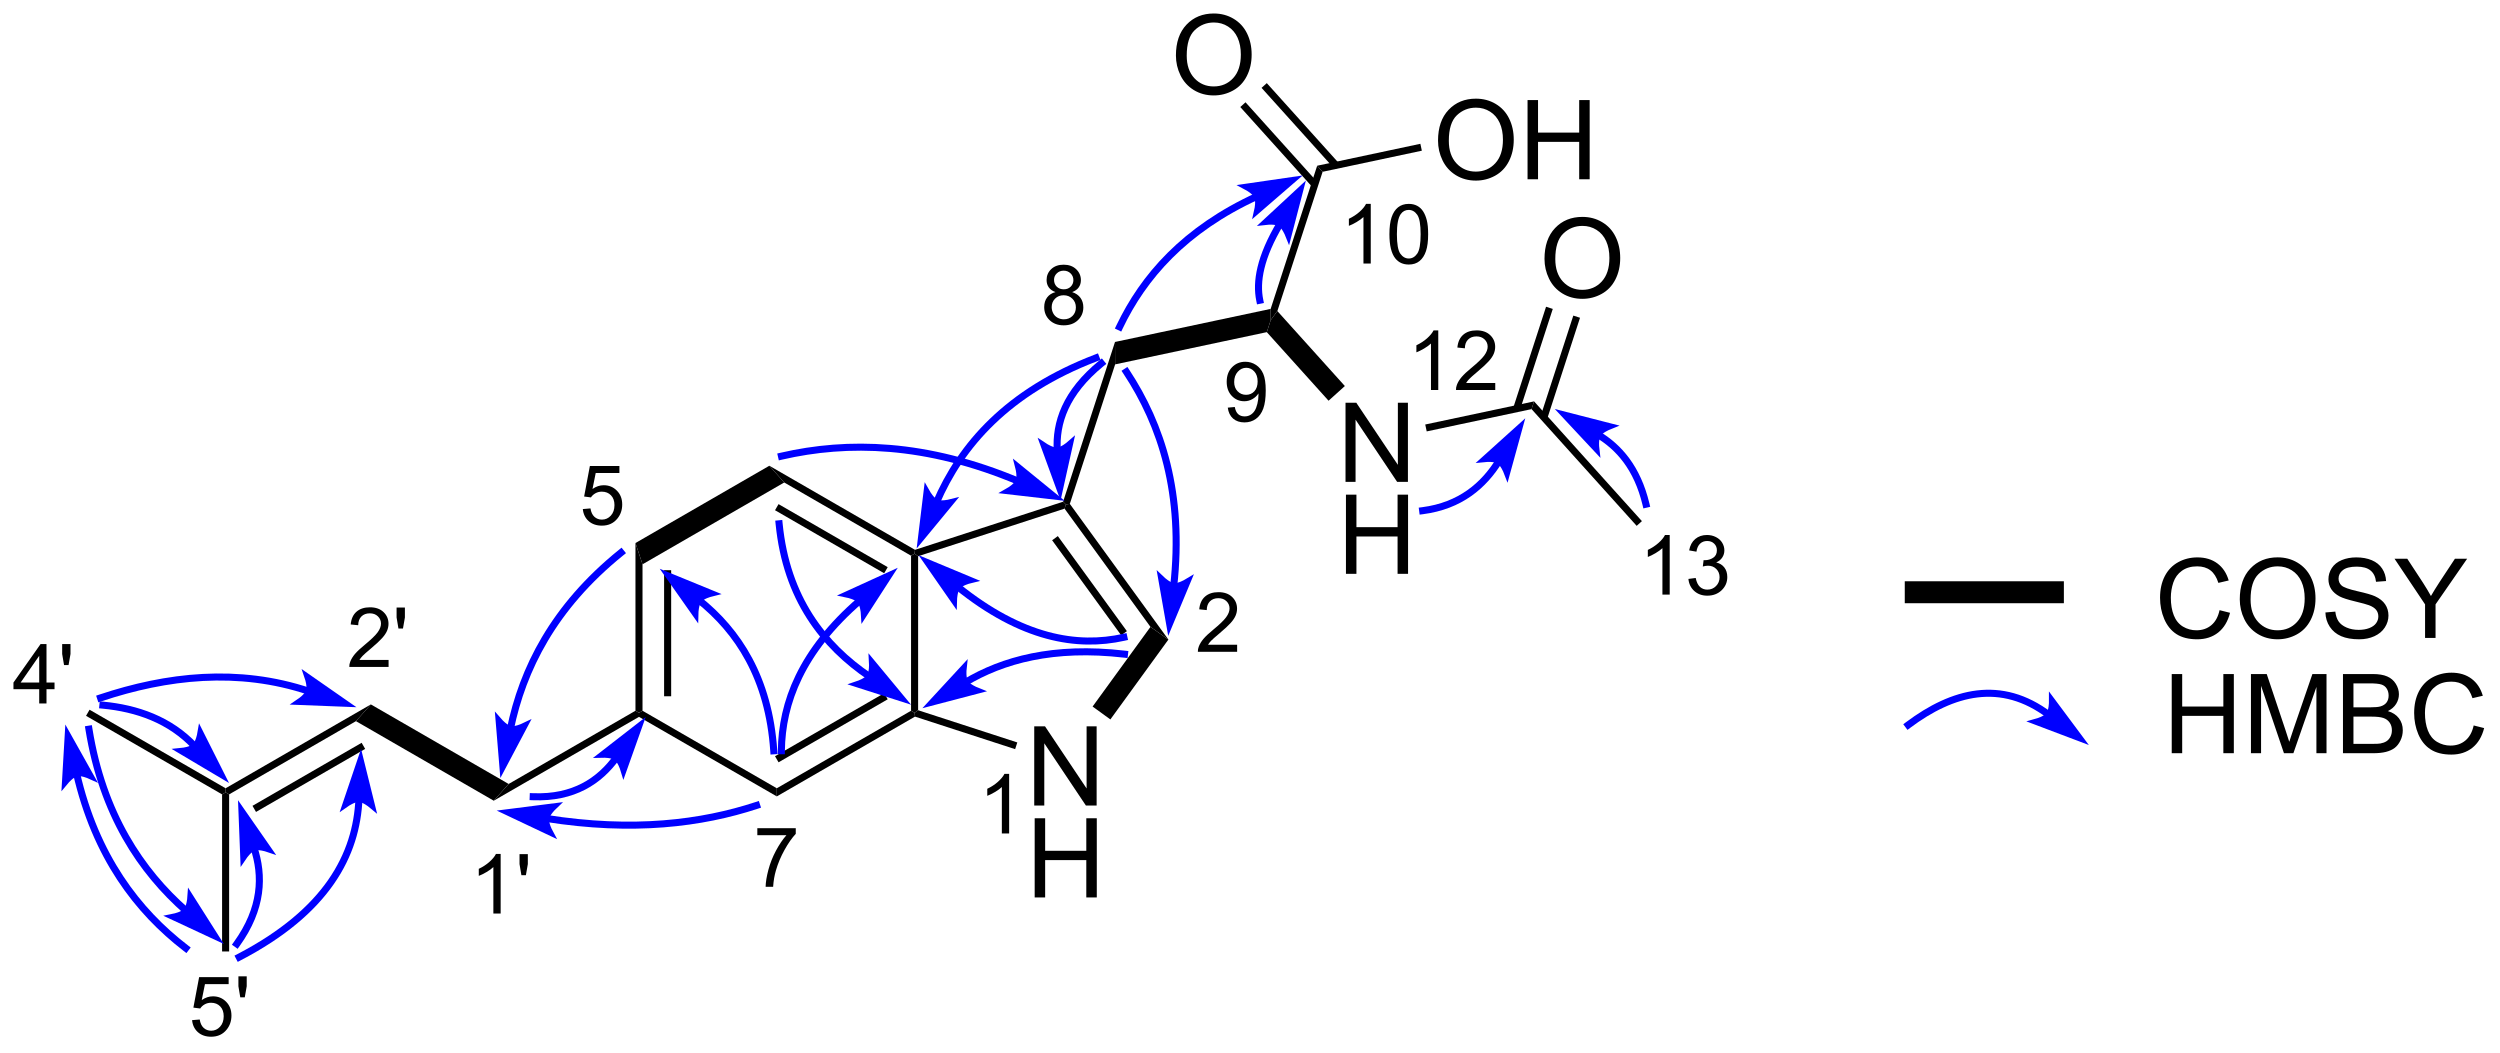 <?xml version="1.0" encoding="UTF-8"?>
<!DOCTYPE svg PUBLIC '-//W3C//DTD SVG 1.0//EN'
          'http://www.w3.org/TR/2001/REC-SVG-20010904/DTD/svg10.dtd'>
<svg stroke-dasharray="none" shape-rendering="auto" xmlns="http://www.w3.org/2000/svg" font-family="'Dialog'" text-rendering="auto" width="496" fill-opacity="1" color-interpolation="auto" color-rendering="auto" preserveAspectRatio="xMidYMid meet" font-size="12px" viewBox="0 0 496 209" fill="black" xmlns:xlink="http://www.w3.org/1999/xlink" stroke="black" image-rendering="auto" stroke-miterlimit="10" stroke-linecap="square" stroke-linejoin="miter" font-style="normal" stroke-width="1" height="209" stroke-dashoffset="0" font-weight="normal" stroke-opacity="1"
><!--Generated by the Batik Graphics2D SVG Generator--><defs id="genericDefs"
  /><g
  ><defs id="defs1"
    ><clipPath clipPathUnits="userSpaceOnUse" id="clipPath1"
      ><path d="M0.711 1.598 L186.527 1.598 L186.527 79.725 L0.711 79.725 L0.711 1.598 Z"
      /></clipPath
      ><clipPath clipPathUnits="userSpaceOnUse" id="clipPath2"
      ><path d="M18.787 151.134 L18.787 227.088 L199.435 227.088 L199.435 151.134 Z"
      /></clipPath
    ></defs
    ><g transform="scale(2.667,2.667) translate(-0.711,-1.598) matrix(1.029,0,0,1.029,-18.613,-153.858)"
    ><path d="M60.914 187.877 L61.467 187.83 Q61.53 188.234 61.752 188.437 Q61.977 188.64 62.293 188.64 Q62.674 188.64 62.938 188.353 Q63.202 188.066 63.202 187.591 Q63.202 187.14 62.948 186.881 Q62.696 186.619 62.285 186.619 Q62.03 186.619 61.825 186.736 Q61.62 186.851 61.502 187.035 L61.008 186.97 L61.424 184.765 L63.559 184.765 L63.559 185.269 L61.846 185.269 L61.614 186.424 Q62 186.154 62.426 186.154 Q62.989 186.154 63.375 186.545 Q63.762 186.933 63.762 187.545 Q63.762 188.129 63.422 188.553 Q63.008 189.076 62.293 189.076 Q61.707 189.076 61.336 188.748 Q60.967 188.418 60.914 187.877 Z" stroke="none" clip-path="url(#clipPath2)"
    /></g
    ><g transform="matrix(2.743,0,0,2.743,-51.53,-414.55)"
    ><path d="M73.563 211.54 L73.563 211.032 L76.343 211.032 L76.343 211.442 Q75.932 211.88 75.53 212.605 Q75.128 213.327 74.907 214.091 Q74.749 214.63 74.706 215.273 L74.163 215.273 Q74.173 214.765 74.362 214.048 Q74.553 213.329 74.909 212.663 Q75.264 211.997 75.667 211.54 L73.563 211.54 Z" stroke="none" clip-path="url(#clipPath2)"
    /></g
    ><g transform="matrix(2.743,0,0,2.743,-51.53,-414.55)"
    ><path d="M91.777 211.416 L91.249 211.416 L91.249 208.055 Q91.058 208.237 90.749 208.418 Q90.441 208.6 90.195 208.692 L90.195 208.182 Q90.636 207.973 90.966 207.678 Q91.298 207.381 91.437 207.104 L91.777 207.104 L91.777 211.416 Z" stroke="none" clip-path="url(#clipPath2)"
    /></g
    ><g transform="matrix(2.743,0,0,2.743,-51.53,-414.55)"
    ><path d="M108.267 197.765 L108.267 198.273 L105.427 198.273 Q105.421 198.082 105.49 197.906 Q105.597 197.617 105.835 197.336 Q106.076 197.054 106.527 196.685 Q107.226 196.111 107.472 195.775 Q107.718 195.439 107.718 195.14 Q107.718 194.828 107.493 194.613 Q107.271 194.396 106.91 194.396 Q106.529 194.396 106.3 194.625 Q106.072 194.853 106.07 195.258 L105.527 195.203 Q105.583 194.595 105.947 194.279 Q106.31 193.961 106.921 193.961 Q107.54 193.961 107.9 194.304 Q108.261 194.646 108.261 195.152 Q108.261 195.41 108.156 195.66 Q108.05 195.908 107.804 196.183 Q107.56 196.459 106.992 196.939 Q106.517 197.338 106.382 197.48 Q106.248 197.623 106.16 197.765 L108.267 197.765 Z" stroke="none" clip-path="url(#clipPath2)"
    /></g
    ><g transform="matrix(2.743,0,0,2.743,-51.53,-414.55)"
    ><path d="M95.129 172.257 Q94.801 172.138 94.643 171.915 Q94.485 171.693 94.485 171.382 Q94.485 170.913 94.821 170.595 Q95.159 170.275 95.719 170.275 Q96.282 170.275 96.624 170.601 Q96.967 170.927 96.967 171.396 Q96.967 171.695 96.809 171.917 Q96.653 172.138 96.335 172.257 Q96.729 172.386 96.936 172.673 Q97.143 172.96 97.143 173.359 Q97.143 173.91 96.753 174.286 Q96.364 174.661 95.727 174.661 Q95.092 174.661 94.702 174.285 Q94.313 173.908 94.313 173.345 Q94.313 172.925 94.524 172.644 Q94.737 172.361 95.129 172.257 ZM95.024 171.365 Q95.024 171.669 95.219 171.863 Q95.417 172.056 95.731 172.056 Q96.036 172.056 96.229 171.865 Q96.424 171.671 96.424 171.394 Q96.424 171.103 96.223 170.906 Q96.024 170.708 95.725 170.708 Q95.422 170.708 95.223 170.902 Q95.024 171.095 95.024 171.365 ZM94.854 173.347 Q94.854 173.574 94.962 173.785 Q95.069 173.995 95.28 174.111 Q95.491 174.226 95.733 174.226 Q96.112 174.226 96.358 173.984 Q96.604 173.74 96.604 173.365 Q96.604 172.984 96.35 172.736 Q96.096 172.486 95.716 172.486 Q95.344 172.486 95.098 172.732 Q94.854 172.978 94.854 173.347 Z" stroke="none" clip-path="url(#clipPath2)"
    /></g
    ><g transform="matrix(2.743,0,0,2.743,-51.53,-414.55)"
    ><path d="M107.59 180.615 L108.098 180.568 Q108.162 180.925 108.344 181.087 Q108.526 181.248 108.809 181.248 Q109.053 181.248 109.235 181.136 Q109.418 181.025 109.535 180.839 Q109.653 180.654 109.731 180.337 Q109.811 180.021 109.811 179.693 Q109.811 179.658 109.809 179.587 Q109.651 179.839 109.375 179.995 Q109.102 180.152 108.784 180.152 Q108.25 180.152 107.881 179.765 Q107.512 179.378 107.512 178.745 Q107.512 178.093 107.897 177.695 Q108.282 177.296 108.862 177.296 Q109.282 177.296 109.627 177.523 Q109.975 177.748 110.155 178.165 Q110.336 178.582 110.336 179.373 Q110.336 180.197 110.157 180.685 Q109.979 181.171 109.625 181.427 Q109.272 181.683 108.797 181.683 Q108.293 181.683 107.973 181.404 Q107.655 181.123 107.59 180.615 ZM109.75 178.72 Q109.75 178.265 109.508 177.999 Q109.266 177.732 108.926 177.732 Q108.575 177.732 108.313 178.019 Q108.053 178.306 108.053 178.763 Q108.053 179.173 108.301 179.431 Q108.549 179.687 108.912 179.687 Q109.278 179.687 109.514 179.431 Q109.75 179.173 109.75 178.72 Z" stroke="none" clip-path="url(#clipPath2)"
    /></g
    ><g transform="matrix(2.743,0,0,2.743,-51.53,-414.55)"
    ><path d="M117.932 170.19 L117.404 170.19 L117.404 166.828 Q117.213 167.01 116.904 167.192 Q116.596 167.373 116.35 167.465 L116.35 166.955 Q116.791 166.746 117.121 166.452 Q117.453 166.155 117.592 165.877 L117.932 165.877 L117.932 170.19 ZM119.282 168.071 Q119.282 167.309 119.439 166.846 Q119.595 166.381 119.903 166.129 Q120.214 165.877 120.683 165.877 Q121.028 165.877 121.288 166.016 Q121.55 166.155 121.72 166.418 Q121.89 166.68 121.985 167.057 Q122.083 167.432 122.083 168.071 Q122.083 168.827 121.927 169.291 Q121.772 169.756 121.462 170.01 Q121.153 170.264 120.683 170.264 Q120.062 170.264 119.706 169.817 Q119.282 169.282 119.282 168.071 ZM119.823 168.071 Q119.823 169.129 120.071 169.479 Q120.319 169.828 120.683 169.828 Q121.046 169.828 121.292 169.477 Q121.54 169.125 121.54 168.071 Q121.54 167.01 121.292 166.662 Q121.046 166.313 120.677 166.313 Q120.314 166.313 120.097 166.621 Q119.823 167.014 119.823 168.071 Z" stroke="none" clip-path="url(#clipPath2)"
    /></g
    ><g transform="matrix(2.743,0,0,2.743,-51.53,-414.55)"
    ><path d="M122.815 179.339 L122.288 179.339 L122.288 175.977 Q122.097 176.159 121.788 176.341 Q121.479 176.522 121.233 176.614 L121.233 176.104 Q121.675 175.895 122.005 175.601 Q122.337 175.304 122.475 175.026 L122.815 175.026 L122.815 179.339 ZM126.937 178.831 L126.937 179.339 L124.097 179.339 Q124.092 179.147 124.16 178.972 Q124.267 178.683 124.506 178.401 Q124.746 178.12 125.197 177.751 Q125.896 177.177 126.142 176.841 Q126.388 176.505 126.388 176.206 Q126.388 175.893 126.164 175.679 Q125.941 175.462 125.58 175.462 Q125.199 175.462 124.971 175.69 Q124.742 175.919 124.74 176.323 L124.197 176.268 Q124.254 175.661 124.617 175.345 Q124.98 175.026 125.592 175.026 Q126.211 175.026 126.57 175.37 Q126.931 175.712 126.931 176.218 Q126.931 176.476 126.826 176.726 Q126.721 176.974 126.474 177.249 Q126.23 177.524 125.662 178.005 Q125.187 178.403 125.052 178.546 Q124.918 178.688 124.83 178.831 L126.937 178.831 Z" stroke="none" clip-path="url(#clipPath2)"
    /></g
    ><g transform="matrix(2.743,0,0,2.743,-51.53,-414.55)"
    ><path d="M139.555 194.139 L139.028 194.139 L139.028 190.778 Q138.837 190.959 138.528 191.141 Q138.219 191.322 137.973 191.414 L137.973 190.904 Q138.415 190.695 138.745 190.4 Q139.077 190.104 139.215 189.826 L139.555 189.826 L139.555 194.139 ZM140.908 193.004 L141.435 192.934 Q141.527 193.383 141.744 193.58 Q141.963 193.778 142.277 193.778 Q142.648 193.778 142.904 193.52 Q143.162 193.262 143.162 192.881 Q143.162 192.518 142.923 192.283 Q142.687 192.047 142.32 192.047 Q142.172 192.047 141.949 192.106 L142.007 191.643 Q142.06 191.649 142.091 191.649 Q142.429 191.649 142.699 191.473 Q142.968 191.297 142.968 190.93 Q142.968 190.641 142.771 190.451 Q142.576 190.26 142.265 190.26 Q141.957 190.26 141.752 190.453 Q141.547 190.647 141.488 191.033 L140.961 190.94 Q141.058 190.408 141.4 190.117 Q141.744 189.826 142.254 189.826 Q142.605 189.826 142.9 189.977 Q143.197 190.127 143.353 190.389 Q143.509 190.649 143.509 190.941 Q143.509 191.221 143.359 191.449 Q143.211 191.678 142.918 191.813 Q143.298 191.9 143.509 192.178 Q143.72 192.453 143.72 192.869 Q143.72 193.432 143.31 193.824 Q142.9 194.215 142.273 194.215 Q141.709 194.215 141.334 193.879 Q140.961 193.541 140.908 193.004 Z" stroke="none" clip-path="url(#clipPath2)"
    /></g
    ><g transform="matrix(2.743,0,0,2.743,-51.53,-414.55)"
    ><path d="M54.998 217.206 L54.471 217.206 L54.471 213.845 Q54.28 214.027 53.971 214.208 Q53.663 214.39 53.416 214.482 L53.416 213.972 Q53.858 213.763 54.188 213.468 Q54.52 213.171 54.659 212.894 L54.998 212.894 L54.998 217.206 ZM56.498 214.431 L56.363 213.628 L56.363 212.911 L56.964 212.911 L56.964 213.628 L56.824 214.431 L56.498 214.431 Z" stroke="none" clip-path="url(#clipPath2)"
    /></g
    ><g transform="matrix(2.743,0,0,2.743,-51.53,-414.55)"
    ><path d="M46.892 198.861 L46.892 199.369 L44.052 199.369 Q44.046 199.177 44.114 199.002 Q44.222 198.713 44.46 198.431 Q44.7 198.15 45.152 197.781 Q45.851 197.207 46.097 196.871 Q46.343 196.535 46.343 196.236 Q46.343 195.923 46.118 195.709 Q45.896 195.492 45.535 195.492 Q45.154 195.492 44.925 195.72 Q44.697 195.949 44.695 196.353 L44.152 196.298 Q44.208 195.691 44.572 195.375 Q44.935 195.056 45.546 195.056 Q46.165 195.056 46.525 195.4 Q46.886 195.742 46.886 196.248 Q46.886 196.506 46.781 196.756 Q46.675 197.004 46.429 197.279 Q46.185 197.554 45.617 198.035 Q45.142 198.433 45.007 198.576 Q44.872 198.718 44.785 198.861 L46.892 198.861 ZM47.606 196.593 L47.471 195.791 L47.471 195.074 L48.072 195.074 L48.072 195.791 L47.932 196.593 L47.606 196.593 Z" stroke="none" clip-path="url(#clipPath2)"
    /></g
    ><g transform="matrix(2.743,0,0,2.743,-51.53,-414.55)"
    ><path d="M21.622 202.011 L21.622 200.982 L19.759 200.982 L19.759 200.499 L21.72 197.716 L22.149 197.716 L22.149 200.499 L22.73 200.499 L22.73 200.982 L22.149 200.982 L22.149 202.011 L21.622 202.011 ZM21.622 200.499 L21.622 198.562 L20.278 200.499 L21.622 200.499 ZM23.418 199.236 L23.283 198.433 L23.283 197.716 L23.885 197.716 L23.885 198.433 L23.744 199.236 L23.418 199.236 Z" stroke="none" clip-path="url(#clipPath2)"
    /></g
    ><g transform="matrix(2.743,0,0,2.743,-51.53,-414.55)"
    ><path d="M32.679 224.917 L33.232 224.87 Q33.294 225.274 33.517 225.477 Q33.742 225.681 34.058 225.681 Q34.439 225.681 34.702 225.393 Q34.966 225.106 34.966 224.632 Q34.966 224.181 34.712 223.921 Q34.46 223.659 34.05 223.659 Q33.794 223.659 33.589 223.776 Q33.384 223.892 33.267 224.075 L32.773 224.011 L33.189 221.806 L35.324 221.806 L35.324 222.31 L33.611 222.31 L33.378 223.464 Q33.765 223.194 34.191 223.194 Q34.753 223.194 35.14 223.585 Q35.527 223.974 35.527 224.585 Q35.527 225.169 35.187 225.593 Q34.773 226.116 34.058 226.116 Q33.472 226.116 33.101 225.788 Q32.732 225.458 32.679 224.917 ZM36.164 223.267 L36.03 222.464 L36.03 221.747 L36.631 221.747 L36.631 222.464 L36.49 223.267 L36.164 223.267 Z" stroke="none" clip-path="url(#clipPath2)"
    /></g
    ><g transform="matrix(2.743,0,0,2.743,-51.53,-414.55)"
    ><path d="M64.749 190.407 L65.259 191.946 L65.259 202.538 L65.004 202.685 L64.749 202.538 ZM66.82 192.373 L66.82 201.489 L67.331 201.489 L67.331 192.373 Z" stroke="none" clip-path="url(#clipPath2)"
    /></g
    ><g transform="matrix(2.743,0,0,2.743,-51.53,-414.55)"
    ><path d="M65.004 202.98 L65.004 202.685 L65.259 202.538 L74.971 208.145 L74.971 208.734 Z" stroke="none" clip-path="url(#clipPath2)"
    /></g
    ><g transform="matrix(2.743,0,0,2.743,-51.53,-414.55)"
    ><path d="M74.971 208.734 L74.971 208.145 L84.682 202.538 L84.938 202.685 L84.967 202.963 ZM75.098 206.268 L82.993 201.71 L82.738 201.268 L74.843 205.827 Z" stroke="none" clip-path="url(#clipPath2)"
    /></g
    ><g transform="matrix(2.743,0,0,2.743,-51.53,-414.55)"
    ><path d="M85.193 202.5 L84.938 202.685 L84.682 202.538 L84.682 191.324 L84.938 191.177 L85.193 191.362 Z" stroke="none" clip-path="url(#clipPath2)"
    /></g
    ><g transform="matrix(2.743,0,0,2.743,-51.53,-414.55)"
    ><path d="M84.967 190.899 L84.938 191.177 L84.682 191.324 L75.509 186.028 L74.432 184.817 ZM82.993 192.152 L75.098 187.593 L74.843 188.035 L82.738 192.594 Z" stroke="none" clip-path="url(#clipPath2)"
    /></g
    ><g transform="matrix(2.743,0,0,2.743,-51.53,-414.55)"
    ><path d="M74.432 184.817 L75.509 186.028 L65.259 191.946 L64.749 190.407 Z" stroke="none" clip-path="url(#clipPath2)"
    /></g
    ><g transform="matrix(2.743,0,0,2.743,-51.53,-414.55)"
    ><path d="M93.592 209.392 L93.592 203.665 L94.371 203.665 L97.379 208.16 L97.379 203.665 L98.105 203.665 L98.105 209.392 L97.327 209.392 L94.319 204.892 L94.319 209.392 L93.592 209.392 Z" stroke="none" clip-path="url(#clipPath2)"
    /></g
    ><g transform="matrix(2.743,0,0,2.743,-51.53,-414.55)"
    ><path d="M93.624 216.042 L93.624 210.315 L94.381 210.315 L94.381 212.667 L97.358 212.667 L97.358 210.315 L98.116 210.315 L98.116 216.042 L97.358 216.042 L97.358 213.341 L94.381 213.341 L94.381 216.042 L93.624 216.042 Z" stroke="none" clip-path="url(#clipPath2)"
    /></g
    ><g transform="matrix(2.743,0,0,2.743,-51.53,-414.55)"
    ><path d="M84.967 202.963 L84.938 202.685 L85.193 202.5 L92.367 204.831 L92.21 205.316 Z" stroke="none" clip-path="url(#clipPath2)"
    /></g
    ><g transform="matrix(2.743,0,0,2.743,-51.53,-414.55)"
    ><path d="M99.098 203.167 L97.813 202.234 L101.999 196.473 L103.296 197.389 Z" stroke="none" clip-path="url(#clipPath2)"
    /></g
    ><g transform="matrix(2.743,0,0,2.743,-51.53,-414.55)"
    ><path d="M103.296 197.389 L101.999 196.473 L95.785 187.92 L95.883 187.62 L96.166 187.575 ZM100.293 196.781 L95.298 189.906 L94.885 190.206 L99.881 197.081 Z" stroke="none" clip-path="url(#clipPath2)"
    /></g
    ><g transform="matrix(2.743,0,0,2.743,-51.53,-414.55)"
    ><path d="M95.68 187.418 L95.883 187.62 L95.785 187.92 L85.193 191.362 L84.938 191.177 L84.967 190.899 Z" stroke="none" clip-path="url(#clipPath2)"
    /></g
    ><g transform="matrix(2.743,0,0,2.743,-51.53,-414.55)"
    ><path d="M96.166 187.575 L95.883 187.62 L95.68 187.418 L99.434 175.864 L99.444 177.485 Z" stroke="none" clip-path="url(#clipPath2)"
    /></g
    ><g transform="matrix(2.743,0,0,2.743,-51.53,-414.55)"
    ><path d="M99.444 177.485 L99.434 175.864 L110.692 173.472 L110.697 174.282 L110.413 175.154 Z" stroke="none" clip-path="url(#clipPath2)"
    /></g
    ><g transform="matrix(2.743,0,0,2.743,-51.53,-414.55)"
    ><path d="M111.177 173.629 L110.697 174.282 L110.692 173.472 L114.056 163.118 L114.45 163.556 Z" stroke="none" clip-path="url(#clipPath2)"
    /></g
    ><g transform="matrix(2.743,0,0,2.743,-51.53,-414.55)"
    ><path d="M122.798 161.305 Q122.798 159.878 123.564 159.073 Q124.329 158.266 125.54 158.266 Q126.332 158.266 126.967 158.646 Q127.605 159.024 127.939 159.701 Q128.275 160.378 128.275 161.237 Q128.275 162.109 127.923 162.797 Q127.572 163.484 126.926 163.839 Q126.282 164.193 125.535 164.193 Q124.728 164.193 124.09 163.802 Q123.454 163.409 123.126 162.734 Q122.798 162.057 122.798 161.305 ZM123.579 161.315 Q123.579 162.352 124.134 162.948 Q124.691 163.542 125.532 163.542 Q126.387 163.542 126.939 162.94 Q127.493 162.339 127.493 161.234 Q127.493 160.534 127.256 160.013 Q127.019 159.492 126.564 159.206 Q126.111 158.917 125.543 158.917 Q124.738 158.917 124.157 159.471 Q123.579 160.024 123.579 161.315 ZM129.273 164.094 L129.273 158.367 L130.031 158.367 L130.031 160.719 L133.008 160.719 L133.008 158.367 L133.766 158.367 L133.766 164.094 L133.008 164.094 L133.008 161.393 L130.031 161.393 L130.031 164.094 L129.273 164.094 Z" stroke="none" clip-path="url(#clipPath2)"
    /></g
    ><g transform="matrix(2.743,0,0,2.743,-51.53,-414.55)"
    ><path d="M114.45 163.556 L114.056 163.118 L121.52 161.531 L121.627 162.03 Z" stroke="none" clip-path="url(#clipPath2)"
    /></g
    ><g transform="matrix(2.743,0,0,2.743,-51.53,-414.55)"
    ><path d="M103.84 155.145 Q103.84 153.718 104.606 152.913 Q105.371 152.106 106.582 152.106 Q107.374 152.106 108.009 152.486 Q108.647 152.864 108.981 153.541 Q109.317 154.218 109.317 155.077 Q109.317 155.95 108.965 156.637 Q108.614 157.325 107.968 157.679 Q107.324 158.033 106.577 158.033 Q105.77 158.033 105.132 157.642 Q104.496 157.249 104.168 156.575 Q103.84 155.898 103.84 155.145 ZM104.621 155.155 Q104.621 156.192 105.176 156.788 Q105.733 157.382 106.574 157.382 Q107.429 157.382 107.981 156.78 Q108.535 156.179 108.535 155.075 Q108.535 154.374 108.298 153.853 Q108.061 153.333 107.606 153.046 Q107.153 152.757 106.585 152.757 Q105.78 152.757 105.199 153.312 Q104.621 153.864 104.621 155.155 Z" stroke="none" clip-path="url(#clipPath2)"
    /></g
    ><g transform="matrix(2.743,0,0,2.743,-51.53,-414.55)"
    ><path d="M115.612 162.917 L110.413 157.143 L110.034 157.485 L115.233 163.259 ZM114.073 164.304 L108.874 158.529 L108.495 158.871 L113.694 164.645 Z" stroke="none" clip-path="url(#clipPath2)"
    /></g
    ><g transform="matrix(2.743,0,0,2.743,-51.53,-414.55)"
    ><path d="M116.107 185.985 L116.107 180.258 L116.885 180.258 L119.893 184.753 L119.893 180.258 L120.62 180.258 L120.62 185.985 L119.841 185.985 L116.833 181.485 L116.833 185.985 L116.107 185.985 Z" stroke="none" clip-path="url(#clipPath2)"
    /></g
    ><g transform="matrix(2.743,0,0,2.743,-51.53,-414.55)"
    ><path d="M116.138 192.635 L116.138 186.908 L116.896 186.908 L116.896 189.26 L119.872 189.26 L119.872 186.908 L120.63 186.908 L120.63 192.635 L119.872 192.635 L119.872 189.934 L116.896 189.934 L116.896 192.635 L116.138 192.635 Z" stroke="none" clip-path="url(#clipPath2)"
    /></g
    ><g transform="matrix(2.743,0,0,2.743,-51.53,-414.55)"
    ><path d="M110.413 175.154 L110.697 174.282 L111.177 173.629 L116.059 179.052 L114.88 180.114 Z" stroke="none" clip-path="url(#clipPath2)"
    /></g
    ><g transform="matrix(2.743,0,0,2.743,-51.53,-414.55)"
    ><path d="M121.979 182.334 L121.873 181.835 L129.745 180.162 L129.563 180.722 Z" stroke="none" clip-path="url(#clipPath2)"
    /></g
    ><g transform="matrix(2.743,0,0,2.743,-51.53,-414.55)"
    ><path d="M130.499 169.857 Q130.499 168.43 131.264 167.626 Q132.03 166.818 133.241 166.818 Q134.033 166.818 134.668 167.199 Q135.306 167.576 135.639 168.253 Q135.975 168.93 135.975 169.79 Q135.975 170.662 135.624 171.35 Q135.272 172.037 134.626 172.391 Q133.983 172.745 133.236 172.745 Q132.429 172.745 131.791 172.355 Q131.155 171.962 130.827 171.287 Q130.499 170.61 130.499 169.857 ZM131.28 169.868 Q131.28 170.904 131.835 171.501 Q132.392 172.094 133.233 172.094 Q134.087 172.094 134.639 171.493 Q135.194 170.891 135.194 169.787 Q135.194 169.087 134.957 168.566 Q134.72 168.045 134.264 167.758 Q133.811 167.469 133.244 167.469 Q132.439 167.469 131.858 168.024 Q131.28 168.576 131.28 169.868 Z" stroke="none" clip-path="url(#clipPath2)"
    /></g
    ><g transform="matrix(2.743,0,0,2.743,-51.53,-414.55)"
    ><path d="M130.697 181.41 L133.068 174.114 L132.583 173.957 L130.212 181.252 ZM128.727 180.769 L131.098 173.474 L130.612 173.316 L128.242 180.612 Z" stroke="none" clip-path="url(#clipPath2)"
    /></g
    ><g transform="matrix(2.743,0,0,2.743,-51.53,-414.55)"
    ><path d="M129.563 180.722 L129.745 180.162 L137.545 188.824 L137.166 189.165 Z" stroke="none" clip-path="url(#clipPath2)"
    /></g
    ><g fill="blue" transform="matrix(2.743,0,0,2.743,-51.53,-414.55)" stroke="blue"
    ><path d="M83.931 201.592 L81.896 199.136 C81.896 199.136 81.931 199.768 81.712 200.092 C81.493 200.417 80.894 200.619 80.894 200.619 Z" stroke="none" clip-path="url(#clipPath2)"
    /></g
    ><g fill="blue" stroke-width="0.51" transform="matrix(2.743,0,0,2.743,-51.53,-414.55)" stroke="blue"
    ><path fill="none" d="M83.931 201.592 L81.896 199.136 C81.896 199.136 81.931 199.768 81.712 200.092 C81.493 200.417 80.894 200.619 80.894 200.619 Z" clip-path="url(#clipPath2)"
    /></g
    ><g fill="blue" stroke-width="0.51" transform="matrix(2.743,0,0,2.743,-51.53,-414.55)" stroke="blue"
    ><path fill="none" d="M75.139 189.017 C75.671 194.397 78.334 197.811 81.712 200.092" clip-path="url(#clipPath2)"
    /></g
    ><g fill="blue" transform="matrix(2.743,0,0,2.743,-51.53,-414.55)" stroke="blue"
    ><path d="M83.033 192.792 L80.132 194.117 C80.132 194.117 80.751 194.247 81.007 194.543 C81.263 194.84 81.302 195.471 81.302 195.471 Z" stroke="none" clip-path="url(#clipPath2)"
    /></g
    ><g fill="blue" stroke-width="0.51" transform="matrix(2.743,0,0,2.743,-51.53,-414.55)" stroke="blue"
    ><path fill="none" d="M83.033 192.792 L80.132 194.117 C80.132 194.117 80.751 194.247 81.007 194.543 C81.263 194.84 81.302 195.471 81.302 195.471 Z" clip-path="url(#clipPath2)"
    /></g
    ><g fill="blue" stroke-width="0.51" transform="matrix(2.743,0,0,2.743,-51.53,-414.55)" stroke="blue"
    ><path fill="none" d="M81.007 194.543 C76.743 198.229 75.342 201.969 75.302 205.43" clip-path="url(#clipPath2)"
    /></g
    ><g fill="blue" transform="matrix(2.743,0,0,2.743,-51.53,-414.55)" stroke="blue"
    ><path d="M86.279 201.886 L89.365 201.078 C89.365 201.078 88.777 200.843 88.576 200.507 C88.374 200.172 88.443 199.543 88.443 199.543 Z" stroke="none" clip-path="url(#clipPath2)"
    /></g
    ><g fill="blue" stroke-width="0.51" transform="matrix(2.743,0,0,2.743,-51.53,-414.55)" stroke="blue"
    ><path fill="none" d="M86.279 201.886 L89.365 201.078 C89.365 201.078 88.777 200.843 88.576 200.507 C88.374 200.172 88.443 199.543 88.443 199.543 Z" clip-path="url(#clipPath2)"
    /></g
    ><g fill="blue" stroke-width="0.51" transform="matrix(2.743,0,0,2.743,-51.53,-414.55)" stroke="blue"
    ><path fill="none" d="M100.119 198.445 C94.973 197.851 91.305 198.869 88.576 200.507" clip-path="url(#clipPath2)"
    /></g
    ><g fill="blue" transform="matrix(2.743,0,0,2.743,-51.53,-414.55)" stroke="blue"
    ><path d="M94.959 187 L92.486 184.986 C92.486 184.986 92.643 185.598 92.491 185.959 C92.339 186.32 91.791 186.635 91.791 186.635 Z" stroke="none" clip-path="url(#clipPath2)"
    /></g
    ><g fill="blue" stroke-width="0.51" transform="matrix(2.743,0,0,2.743,-51.53,-414.55)" stroke="blue"
    ><path fill="none" d="M94.959 187 L92.486 184.986 C92.486 184.986 92.643 185.598 92.491 185.959 C92.339 186.32 91.791 186.635 91.791 186.635 Z" clip-path="url(#clipPath2)"
    /></g
    ><g fill="blue" stroke-width="0.51" transform="matrix(2.743,0,0,2.743,-51.53,-414.55)" stroke="blue"
    ><path fill="none" d="M92.491 185.959 C85.766 183.123 80.081 183.024 75.309 184.124" clip-path="url(#clipPath2)"
    /></g
    ><g fill="blue" transform="matrix(2.743,0,0,2.743,-51.53,-414.55)" stroke="blue"
    ><path d="M85.445 189.969 L87.474 187.508 C87.474 187.508 86.86 187.661 86.501 187.507 C86.141 187.352 85.829 186.802 85.829 186.802 Z" stroke="none" clip-path="url(#clipPath2)"
    /></g
    ><g fill="blue" stroke-width="0.51" transform="matrix(2.743,0,0,2.743,-51.53,-414.55)" stroke="blue"
    ><path fill="none" d="M85.445 189.969 L87.474 187.508 C87.474 187.508 86.86 187.661 86.501 187.507 C86.141 187.352 85.829 186.802 85.829 186.802 Z" clip-path="url(#clipPath2)"
    /></g
    ><g fill="blue" stroke-width="0.51" transform="matrix(2.743,0,0,2.743,-51.53,-414.55)" stroke="blue"
    ><path fill="none" d="M98.055 177.018 C91.665 179.465 88.29 183.333 86.501 187.507" clip-path="url(#clipPath2)"
    /></g
    ><g fill="blue" transform="matrix(2.743,0,0,2.743,-51.53,-414.55)" stroke="blue"
    ><path d="M103.382 196.221 L104.609 193.277 C104.609 193.277 104.066 193.602 103.677 193.558 C103.288 193.515 102.829 193.079 102.829 193.079 Z" stroke="none" clip-path="url(#clipPath2)"
    /></g
    ><g fill="blue" stroke-width="0.51" transform="matrix(2.743,0,0,2.743,-51.53,-414.55)" stroke="blue"
    ><path fill="none" d="M103.382 196.221 L104.609 193.277 C104.609 193.277 104.066 193.602 103.677 193.558 C103.288 193.515 102.829 193.079 102.829 193.079 Z" clip-path="url(#clipPath2)"
    /></g
    ><g fill="blue" stroke-width="0.51" transform="matrix(2.743,0,0,2.743,-51.53,-414.55)" stroke="blue"
    ><path fill="none" d="M103.677 193.558 C104.42 186.849 102.79 181.86 100.257 178.024" clip-path="url(#clipPath2)"
    /></g
    ><g fill="blue" transform="matrix(2.743,0,0,2.743,-51.53,-414.55)" stroke="blue"
    ><path d="M132.026 181.178 L134.203 183.509 C134.203 183.509 134.13 182.881 134.33 182.544 C134.53 182.207 135.116 181.97 135.116 181.97 Z" stroke="none" clip-path="url(#clipPath2)"
    /></g
    ><g fill="blue" stroke-width="0.51" transform="matrix(2.743,0,0,2.743,-51.53,-414.55)" stroke="blue"
    ><path fill="none" d="M132.026 181.178 L134.203 183.509 C134.203 183.509 134.13 182.881 134.33 182.544 C134.53 182.207 135.116 181.97 135.116 181.97 Z" clip-path="url(#clipPath2)"
    /></g
    ><g fill="blue" stroke-width="0.51" transform="matrix(2.743,0,0,2.743,-51.53,-414.55)" stroke="blue"
    ><path fill="none" d="M137.838 187.597 C137.209 184.974 135.87 183.457 134.33 182.544" clip-path="url(#clipPath2)"
    /></g
    ><g transform="matrix(2.743,0,0,2.743,-51.53,-414.55)"
    ><path d="M64.749 202.538 L65.004 202.685 L65.004 202.98 L54.499 209.045 L55.576 207.834 Z" stroke="none" clip-path="url(#clipPath2)"
    /></g
    ><g transform="matrix(2.743,0,0,2.743,-51.53,-414.55)"
    ><path d="M55.576 207.834 L54.499 209.045 L44.532 203.291 L45.609 202.08 Z" stroke="none" clip-path="url(#clipPath2)"
    /></g
    ><g transform="matrix(2.743,0,0,2.743,-51.53,-414.55)"
    ><path d="M45.609 202.08 L44.532 203.291 L35.359 208.587 L35.104 208.44 L35.104 208.145 ZM44.943 204.856 L37.048 209.415 L37.303 209.857 L45.198 205.298 Z" stroke="none" clip-path="url(#clipPath2)"
    /></g
    ><g transform="matrix(2.743,0,0,2.743,-51.53,-414.55)"
    ><path d="M35.104 208.145 L35.104 208.44 L34.849 208.587 L25.009 202.906 L25.264 202.464 Z" stroke="none" clip-path="url(#clipPath2)"
    /></g
    ><g transform="matrix(2.743,0,0,2.743,-51.53,-414.55)"
    ><path d="M34.849 208.587 L35.104 208.44 L35.359 208.587 L35.359 219.948 L34.849 219.948 Z" stroke="none" clip-path="url(#clipPath2)"
    /></g
    ><g fill="blue" transform="matrix(2.743,0,0,2.743,-51.53,-414.55)" stroke="blue"
    ><path d="M23.715 204.421 L23.528 207.605 C23.528 207.605 23.933 207.119 24.315 207.031 C24.697 206.944 25.273 207.204 25.273 207.204 Z" stroke="none" clip-path="url(#clipPath2)"
    /></g
    ><g fill="blue" stroke-width="0.51" transform="matrix(2.743,0,0,2.743,-51.53,-414.55)" stroke="blue"
    ><path fill="none" d="M23.715 204.421 L23.528 207.605 C23.528 207.605 23.933 207.119 24.315 207.031 C24.697 206.944 25.273 207.204 25.273 207.204 Z" clip-path="url(#clipPath2)"
    /></g
    ><g fill="blue" stroke-width="0.51" transform="matrix(2.743,0,0,2.743,-51.53,-414.55)" stroke="blue"
    ><path fill="none" d="M24.315 207.031 C25.709 213.095 28.733 217.024 32.223 219.708" clip-path="url(#clipPath2)"
    /></g
    ><g fill="blue" transform="matrix(2.743,0,0,2.743,-51.53,-414.55)" stroke="blue"
    ><path d="M34.732 207.1 L33.299 204.25 C33.299 204.25 33.191 204.874 32.905 205.141 C32.619 205.407 31.989 205.471 31.989 205.471 Z" stroke="none" clip-path="url(#clipPath2)"
    /></g
    ><g fill="blue" stroke-width="0.51" transform="matrix(2.743,0,0,2.743,-51.53,-414.55)" stroke="blue"
    ><path fill="none" d="M34.732 207.1 L33.299 204.25 C33.299 204.25 33.191 204.874 32.905 205.141 C32.619 205.407 31.989 205.471 31.989 205.471 Z" clip-path="url(#clipPath2)"
    /></g
    ><g fill="blue" stroke-width="0.51" transform="matrix(2.743,0,0,2.743,-51.53,-414.55)" stroke="blue"
    ><path fill="none" d="M32.905 205.141 C31.073 203.176 28.677 202.369 26.229 202.132" clip-path="url(#clipPath2)"
    /></g
    ><g fill="blue" transform="matrix(2.743,0,0,2.743,-51.53,-414.55)" stroke="blue"
    ><path d="M43.706 201.993 L41.088 200.171 C41.088 200.171 41.291 200.77 41.166 201.141 C41.042 201.512 40.519 201.868 40.519 201.868 Z" stroke="none" clip-path="url(#clipPath2)"
    /></g
    ><g fill="blue" stroke-width="0.51" transform="matrix(2.743,0,0,2.743,-51.53,-414.55)" stroke="blue"
    ><path fill="none" d="M43.706 201.993 L41.088 200.171 C41.088 200.171 41.291 200.77 41.166 201.141 C41.042 201.512 40.519 201.868 40.519 201.868 Z" clip-path="url(#clipPath2)"
    /></g
    ><g fill="blue" stroke-width="0.51" transform="matrix(2.743,0,0,2.743,-51.53,-414.55)" stroke="blue"
    ><path fill="none" d="M41.166 201.141 C35.999 199.408 30.823 200.022 26.061 201.608" clip-path="url(#clipPath2)"
    /></g
    ><g fill="blue" transform="matrix(2.743,0,0,2.743,-51.53,-414.55)" stroke="blue"
    ><path d="M36.29 209.87 L36.415 213.057 C36.415 213.057 36.771 212.534 37.142 212.41 C37.513 212.285 38.112 212.488 38.112 212.488 Z" stroke="none" clip-path="url(#clipPath2)"
    /></g
    ><g fill="blue" stroke-width="0.51" transform="matrix(2.743,0,0,2.743,-51.53,-414.55)" stroke="blue"
    ><path fill="none" d="M36.29 209.87 L36.415 213.057 C36.415 213.057 36.771 212.534 37.142 212.41 C37.513 212.285 38.112 212.488 38.112 212.488 Z" clip-path="url(#clipPath2)"
    /></g
    ><g fill="blue" stroke-width="0.51" transform="matrix(2.743,0,0,2.743,-51.53,-414.55)" stroke="blue"
    ><path fill="none" d="M35.915 219.402 C37.759 216.837 37.838 214.483 37.142 212.41" clip-path="url(#clipPath2)"
    /></g
    ><g fill="blue" transform="matrix(2.743,0,0,2.743,-51.53,-414.55)" stroke="blue"
    ><path d="M44.863 206.206 L43.841 209.227 C43.841 209.227 44.36 208.866 44.751 208.882 C45.143 208.898 45.63 209.302 45.63 209.302 Z" stroke="none" clip-path="url(#clipPath2)"
    /></g
    ><g fill="blue" stroke-width="0.51" transform="matrix(2.743,0,0,2.743,-51.53,-414.55)" stroke="blue"
    ><path fill="none" d="M44.863 206.206 L43.841 209.227 C43.841 209.227 44.36 208.866 44.751 208.882 C45.143 208.898 45.63 209.302 45.63 209.302 Z" clip-path="url(#clipPath2)"
    /></g
    ><g fill="blue" stroke-width="0.51" transform="matrix(2.743,0,0,2.743,-51.53,-414.55)" stroke="blue"
    ><path fill="none" d="M36.089 220.359 C42.42 217.06 44.581 212.977 44.751 208.882" clip-path="url(#clipPath2)"
    /></g
    ><g fill="blue" transform="matrix(2.743,0,0,2.743,-51.53,-414.55)" stroke="blue"
    ><path d="M55.158 206.517 L56.649 203.697 C56.649 203.697 56.079 203.971 55.695 203.893 C55.312 203.814 54.895 203.338 54.895 203.338 Z" stroke="none" clip-path="url(#clipPath2)"
    /></g
    ><g fill="blue" stroke-width="0.51" transform="matrix(2.743,0,0,2.743,-51.53,-414.55)" stroke="blue"
    ><path fill="none" d="M55.158 206.517 L56.649 203.697 C56.649 203.697 56.079 203.971 55.695 203.893 C55.312 203.814 54.895 203.338 54.895 203.338 Z" clip-path="url(#clipPath2)"
    /></g
    ><g fill="blue" stroke-width="0.51" transform="matrix(2.743,0,0,2.743,-51.53,-414.55)" stroke="blue"
    ><path fill="none" d="M63.705 191.101 C58.816 195.051 56.587 199.536 55.695 203.893" clip-path="url(#clipPath2)"
    /></g
    ><g fill="blue" transform="matrix(2.743,0,0,2.743,-51.53,-414.55)" stroke="blue"
    ><path d="M64.959 203.725 L62.44 205.682 C62.44 205.682 63.072 205.667 63.39 205.896 C63.707 206.125 63.891 206.73 63.891 206.73 Z" stroke="none" clip-path="url(#clipPath2)"
    /></g
    ><g fill="blue" stroke-width="0.51" transform="matrix(2.743,0,0,2.743,-51.53,-414.55)" stroke="blue"
    ><path fill="none" d="M64.959 203.725 L62.44 205.682 C62.44 205.682 63.072 205.667 63.39 205.896 C63.707 206.125 63.891 206.73 63.891 206.73 Z" clip-path="url(#clipPath2)"
    /></g
    ><g fill="blue" stroke-width="0.51" transform="matrix(2.743,0,0,2.743,-51.53,-414.55)" stroke="blue"
    ><path fill="none" d="M57.353 208.757 C60.277 208.867 62.139 207.626 63.39 205.896" clip-path="url(#clipPath2)"
    /></g
    ><g fill="blue" transform="matrix(2.743,0,0,2.743,-51.53,-414.55)" stroke="blue"
    ><path d="M55.611 209.901 L58.494 211.266 C58.494 211.266 58.196 210.708 58.257 210.321 C58.318 209.935 58.775 209.498 58.775 209.498 Z" stroke="none" clip-path="url(#clipPath2)"
    /></g
    ><g fill="blue" stroke-width="0.51" transform="matrix(2.743,0,0,2.743,-51.53,-414.55)" stroke="blue"
    ><path fill="none" d="M55.611 209.901 L58.494 211.266 C58.494 211.266 58.196 210.708 58.257 210.321 C58.318 209.935 58.775 209.498 58.775 209.498 Z" clip-path="url(#clipPath2)"
    /></g
    ><g fill="blue" stroke-width="0.51" transform="matrix(2.743,0,0,2.743,-51.53,-414.55)" stroke="blue"
    ><path fill="none" d="M58.257 210.321 C64.586 211.327 69.546 210.688 73.51 209.385" clip-path="url(#clipPath2)"
    /></g
    ><g fill="blue" transform="matrix(2.743,0,0,2.743,-51.53,-414.55)" stroke="blue"
    ><path d="M67.214 192.834 L69.05 195.443 C69.05 195.443 69.065 194.81 69.309 194.504 C69.553 194.198 70.166 194.043 70.166 194.043 Z" stroke="none" clip-path="url(#clipPath2)"
    /></g
    ><g fill="blue" stroke-width="0.51" transform="matrix(2.743,0,0,2.743,-51.53,-414.55)" stroke="blue"
    ><path fill="none" d="M67.214 192.834 L69.05 195.443 C69.05 195.443 69.065 194.81 69.309 194.504 C69.553 194.198 70.166 194.043 70.166 194.043 Z" clip-path="url(#clipPath2)"
    /></g
    ><g fill="blue" stroke-width="0.51" transform="matrix(2.743,0,0,2.743,-51.53,-414.55)" stroke="blue"
    ><path fill="none" d="M74.752 205.435 C74.392 200.161 72.167 196.783 69.309 194.504" clip-path="url(#clipPath2)"
    /></g
    ><g fill="blue" transform="matrix(2.743,0,0,2.743,-51.53,-414.55)" stroke="blue"
    ><path d="M95.435 186.426 L96.128 183.313 C96.128 183.313 95.651 183.728 95.26 183.753 C94.869 183.779 94.342 183.43 94.342 183.43 Z" stroke="none" clip-path="url(#clipPath2)"
    /></g
    ><g fill="blue" stroke-width="0.51" transform="matrix(2.743,0,0,2.743,-51.53,-414.55)" stroke="blue"
    ><path fill="none" d="M95.435 186.426 L96.128 183.313 C96.128 183.313 95.651 183.728 95.26 183.753 C94.869 183.779 94.342 183.43 94.342 183.43 Z" clip-path="url(#clipPath2)"
    /></g
    ><g fill="blue" stroke-width="0.51" transform="matrix(2.743,0,0,2.743,-51.53,-414.55)" stroke="blue"
    ><path fill="none" d="M98.448 177.412 C95.86 179.526 95.127 181.712 95.26 183.753" clip-path="url(#clipPath2)"
    /></g
    ><g fill="blue" transform="matrix(2.743,0,0,2.743,-51.53,-414.55)" stroke="blue"
    ><path d="M85.935 191.858 L87.755 194.477 C87.755 194.477 87.773 193.845 88.019 193.541 C88.265 193.236 88.879 193.084 88.879 193.084 Z" stroke="none" clip-path="url(#clipPath2)"
    /></g
    ><g fill="blue" stroke-width="0.51" transform="matrix(2.743,0,0,2.743,-51.53,-414.55)" stroke="blue"
    ><path fill="none" d="M85.935 191.858 L87.755 194.477 C87.755 194.477 87.773 193.845 88.019 193.541 C88.265 193.236 88.879 193.084 88.879 193.084 Z" clip-path="url(#clipPath2)"
    /></g
    ><g fill="blue" stroke-width="0.51" transform="matrix(2.743,0,0,2.743,-51.53,-414.55)" stroke="blue"
    ><path fill="none" d="M88.019 193.541 C92.697 197.316 96.695 197.975 100.074 197.225" clip-path="url(#clipPath2)"
    /></g
    ><g fill="blue" transform="matrix(2.743,0,0,2.743,-51.53,-414.55)" stroke="blue"
    ><path d="M112.18 164.199 L109.024 164.658 C109.024 164.658 109.581 164.957 109.744 165.313 C109.907 165.669 109.768 166.286 109.768 166.286 Z" stroke="none" clip-path="url(#clipPath2)"
    /></g
    ><g fill="blue" stroke-width="0.51" transform="matrix(2.743,0,0,2.743,-51.53,-414.55)" stroke="blue"
    ><path fill="none" d="M112.18 164.199 L109.024 164.658 C109.024 164.658 109.581 164.957 109.744 165.313 C109.907 165.669 109.768 166.286 109.768 166.286 Z" clip-path="url(#clipPath2)"
    /></g
    ><g fill="blue" stroke-width="0.51" transform="matrix(2.743,0,0,2.743,-51.53,-414.55)" stroke="blue"
    ><path fill="none" d="M109.744 165.313 C104.452 167.732 101.483 171.17 99.764 174.773" clip-path="url(#clipPath2)"
    /></g
    ><g fill="blue" transform="matrix(2.743,0,0,2.743,-51.53,-414.55)" stroke="blue"
    ><path d="M112.774 164.967 L110.435 167.136 C110.435 167.136 111.064 167.066 111.4 167.266 C111.736 167.467 111.972 168.054 111.972 168.054 Z" stroke="none" clip-path="url(#clipPath2)"
    /></g
    ><g fill="blue" stroke-width="0.51" transform="matrix(2.743,0,0,2.743,-51.53,-414.55)" stroke="blue"
    ><path fill="none" d="M112.774 164.967 L110.435 167.136 C110.435 167.136 111.064 167.066 111.4 167.266 C111.736 167.467 111.972 168.054 111.972 168.054 Z" clip-path="url(#clipPath2)"
    /></g
    ><g fill="blue" stroke-width="0.51" transform="matrix(2.743,0,0,2.743,-51.53,-414.55)" stroke="blue"
    ><path fill="none" d="M111.4 167.266 C109.913 169.756 109.634 171.529 109.904 172.846" clip-path="url(#clipPath2)"
    /></g
    ><g fill="blue" transform="matrix(2.743,0,0,2.743,-51.53,-414.55)" stroke="blue"
    ><path d="M128.631 182.158 L126.262 184.293 C126.262 184.293 126.891 184.232 127.225 184.438 C127.558 184.643 127.785 185.233 127.785 185.233 Z" stroke="none" clip-path="url(#clipPath2)"
    /></g
    ><g fill="blue" stroke-width="0.51" transform="matrix(2.743,0,0,2.743,-51.53,-414.55)" stroke="blue"
    ><path fill="none" d="M128.631 182.158 L126.262 184.293 C126.262 184.293 126.891 184.232 127.225 184.438 C127.558 184.643 127.785 185.233 127.785 185.233 Z" clip-path="url(#clipPath2)"
    /></g
    ><g fill="blue" stroke-width="0.51" transform="matrix(2.743,0,0,2.743,-51.53,-414.55)" stroke="blue"
    ><path fill="none" d="M121.687 188.068 C124.4 187.715 126.101 186.258 127.225 184.438" clip-path="url(#clipPath2)"
    /></g
    ><g transform="matrix(2.743,0,0,2.743,-51.53,-414.55)"
    ><path d="M156.557 194.761 L156.557 193.173 L168.065 193.173 L168.065 194.761 Z" stroke="none" clip-path="url(#clipPath2)"
    /></g
    ><g transform="matrix(2.743,0,0,2.743,-51.53,-414.55)"
    ><path d="M175.866 205.61 L175.866 199.883 L176.623 199.883 L176.623 202.235 L179.6 202.235 L179.6 199.883 L180.358 199.883 L180.358 205.61 L179.6 205.61 L179.6 202.91 L176.623 202.91 L176.623 205.61 L175.866 205.61 ZM181.596 205.61 L181.596 199.883 L182.737 199.883 L184.094 203.938 Q184.281 204.503 184.367 204.785 Q184.463 204.472 184.672 203.868 L186.041 199.883 L187.062 199.883 L187.062 205.61 L186.331 205.61 L186.331 200.816 L184.666 205.61 L183.984 205.61 L182.328 200.735 L182.328 205.61 L181.596 205.61 ZM188.252 205.61 L188.252 199.883 L190.401 199.883 Q191.057 199.883 191.453 200.058 Q191.851 200.23 192.075 200.592 Q192.299 200.954 192.299 201.347 Q192.299 201.714 192.099 202.04 Q191.901 202.363 191.5 202.563 Q192.018 202.714 192.297 203.081 Q192.578 203.448 192.578 203.948 Q192.578 204.352 192.406 204.698 Q192.237 205.042 191.987 205.23 Q191.737 205.417 191.359 205.514 Q190.984 205.61 190.437 205.61 L188.252 205.61 ZM189.01 202.29 L190.25 202.29 Q190.752 202.29 190.971 202.222 Q191.26 202.136 191.406 201.938 Q191.554 201.738 191.554 201.438 Q191.554 201.152 191.416 200.935 Q191.281 200.719 191.026 200.639 Q190.773 200.558 190.156 200.558 L189.01 200.558 L189.01 202.29 ZM189.01 204.933 L190.437 204.933 Q190.804 204.933 190.953 204.907 Q191.213 204.86 191.388 204.751 Q191.565 204.641 191.677 204.433 Q191.791 204.222 191.791 203.948 Q191.791 203.628 191.627 203.394 Q191.463 203.157 191.172 203.06 Q190.883 202.964 190.336 202.964 L189.01 202.964 L189.01 204.933 ZM197.706 203.602 L198.463 203.792 Q198.226 204.727 197.607 205.219 Q196.987 205.709 196.094 205.709 Q195.166 205.709 194.586 205.331 Q194.008 204.954 193.703 204.24 Q193.401 203.524 193.401 202.704 Q193.401 201.808 193.742 201.144 Q194.086 200.477 194.716 200.131 Q195.346 199.785 196.104 199.785 Q196.963 199.785 197.549 200.222 Q198.135 200.66 198.367 201.454 L197.619 201.628 Q197.422 201.003 197.041 200.719 Q196.664 200.433 196.088 200.433 Q195.429 200.433 194.984 200.751 Q194.541 201.066 194.362 201.6 Q194.182 202.133 194.182 202.698 Q194.182 203.43 194.396 203.975 Q194.609 204.519 195.057 204.79 Q195.508 205.058 196.031 205.058 Q196.666 205.058 197.107 204.691 Q197.549 204.323 197.706 203.602 Z" stroke="none" clip-path="url(#clipPath2)"
    /></g
    ><g transform="matrix(2.743,0,0,2.743,-51.53,-414.55)"
    ><path d="M179.326 195.263 L180.084 195.454 Q179.847 196.388 179.227 196.881 Q178.607 197.37 177.714 197.37 Q176.787 197.37 176.206 196.993 Q175.628 196.615 175.323 195.901 Q175.021 195.185 175.021 194.365 Q175.021 193.469 175.362 192.805 Q175.706 192.138 176.336 191.792 Q176.966 191.446 177.724 191.446 Q178.584 191.446 179.17 191.883 Q179.756 192.321 179.987 193.115 L179.24 193.29 Q179.042 192.665 178.662 192.381 Q178.284 192.094 177.709 192.094 Q177.05 192.094 176.605 192.412 Q176.162 192.727 175.982 193.261 Q175.802 193.795 175.802 194.36 Q175.802 195.092 176.016 195.636 Q176.23 196.18 176.677 196.451 Q177.128 196.719 177.651 196.719 Q178.287 196.719 178.727 196.352 Q179.17 195.985 179.326 195.263 ZM180.788 194.482 Q180.788 193.055 181.554 192.25 Q182.319 191.443 183.53 191.443 Q184.322 191.443 184.957 191.823 Q185.595 192.201 185.929 192.878 Q186.265 193.555 186.265 194.415 Q186.265 195.287 185.913 195.974 Q185.561 196.662 184.916 197.016 Q184.272 197.37 183.525 197.37 Q182.718 197.37 182.08 196.98 Q181.444 196.586 181.116 195.912 Q180.788 195.235 180.788 194.482 ZM181.569 194.493 Q181.569 195.529 182.124 196.125 Q182.681 196.719 183.522 196.719 Q184.377 196.719 184.929 196.118 Q185.483 195.516 185.483 194.412 Q185.483 193.711 185.246 193.191 Q185.009 192.67 184.554 192.383 Q184.101 192.094 183.533 192.094 Q182.728 192.094 182.147 192.649 Q181.569 193.201 181.569 194.493 ZM186.982 195.43 L187.698 195.368 Q187.748 195.797 187.933 196.073 Q188.12 196.349 188.511 196.519 Q188.901 196.688 189.388 196.688 Q189.823 196.688 190.154 196.56 Q190.487 196.43 190.649 196.206 Q190.81 195.982 190.81 195.717 Q190.81 195.446 190.654 195.245 Q190.498 195.045 190.138 194.907 Q189.909 194.818 189.12 194.628 Q188.331 194.438 188.013 194.271 Q187.605 194.055 187.401 193.737 Q187.201 193.42 187.201 193.024 Q187.201 192.592 187.446 192.214 Q187.693 191.836 188.164 191.641 Q188.638 191.446 189.216 191.446 Q189.855 191.446 190.339 191.651 Q190.826 191.857 191.086 192.256 Q191.349 192.654 191.37 193.157 L190.643 193.211 Q190.584 192.67 190.245 192.394 Q189.909 192.115 189.248 192.115 Q188.56 192.115 188.245 192.368 Q187.933 192.618 187.933 192.974 Q187.933 193.282 188.154 193.482 Q188.373 193.68 189.297 193.891 Q190.222 194.099 190.565 194.256 Q191.065 194.485 191.302 194.839 Q191.542 195.193 191.542 195.654 Q191.542 196.11 191.279 196.516 Q191.018 196.92 190.526 197.146 Q190.037 197.37 189.425 197.37 Q188.646 197.37 188.12 197.144 Q187.597 196.915 187.297 196.461 Q186.998 196.006 186.982 195.43 ZM194.19 197.271 L194.19 194.844 L191.982 191.545 L192.904 191.545 L194.034 193.271 Q194.347 193.756 194.615 194.24 Q194.873 193.79 195.24 193.227 L196.349 191.545 L197.232 191.545 L194.948 194.844 L194.948 197.271 L194.19 197.271 Z" stroke="none" clip-path="url(#clipPath2)"
    /></g
    ><g fill="blue" transform="matrix(2.743,0,0,2.743,-51.53,-414.55)" stroke="blue"
    ><path d="M34.293 218.807 L32.584 216.114 C32.584 216.114 32.539 216.745 32.28 217.039 C32.022 217.333 31.402 217.459 31.402 217.459 Z" stroke="none" clip-path="url(#clipPath2)"
    /></g
    ><g fill="blue" stroke-width="0.51" transform="matrix(2.743,0,0,2.743,-51.53,-414.55)" stroke="blue"
    ><path fill="none" d="M34.293 218.807 L32.584 216.114 C32.584 216.114 32.539 216.745 32.28 217.039 C32.022 217.333 31.402 217.459 31.402 217.459 Z" clip-path="url(#clipPath2)"
    /></g
    ><g fill="blue" stroke-width="0.51" transform="matrix(2.743,0,0,2.743,-51.53,-414.55)" stroke="blue"
    ><path fill="none" d="M25.219 203.872 C26.213 210.014 28.973 214.133 32.28 217.039" clip-path="url(#clipPath2)"
    /></g
    ><g fill="blue" transform="matrix(2.743,0,0,2.743,-51.53,-414.55)" stroke="blue"
    ><path d="M169.146 204.47 L167.241 201.912 C167.241 201.912 167.243 202.544 167.007 202.857 C166.772 203.17 166.163 203.341 166.163 203.341 Z" stroke="none" clip-path="url(#clipPath2)"
    /></g
    ><g fill="blue" stroke-width="0.51" transform="matrix(2.743,0,0,2.743,-51.53,-414.55)" stroke="blue"
    ><path fill="none" d="M169.146 204.47 L167.241 201.912 C167.241 201.912 167.243 202.544 167.007 202.857 C166.772 203.17 166.163 203.341 166.163 203.341 Z" clip-path="url(#clipPath2)"
    /></g
    ><g fill="blue" stroke-width="0.51" transform="matrix(2.743,0,0,2.743,-51.53,-414.55)" stroke="blue"
    ><path fill="none" d="M167.007 202.857 C163.518 200.226 160.022 201.158 156.805 203.566" clip-path="url(#clipPath2)"
    /></g
  ></g
></svg
>
